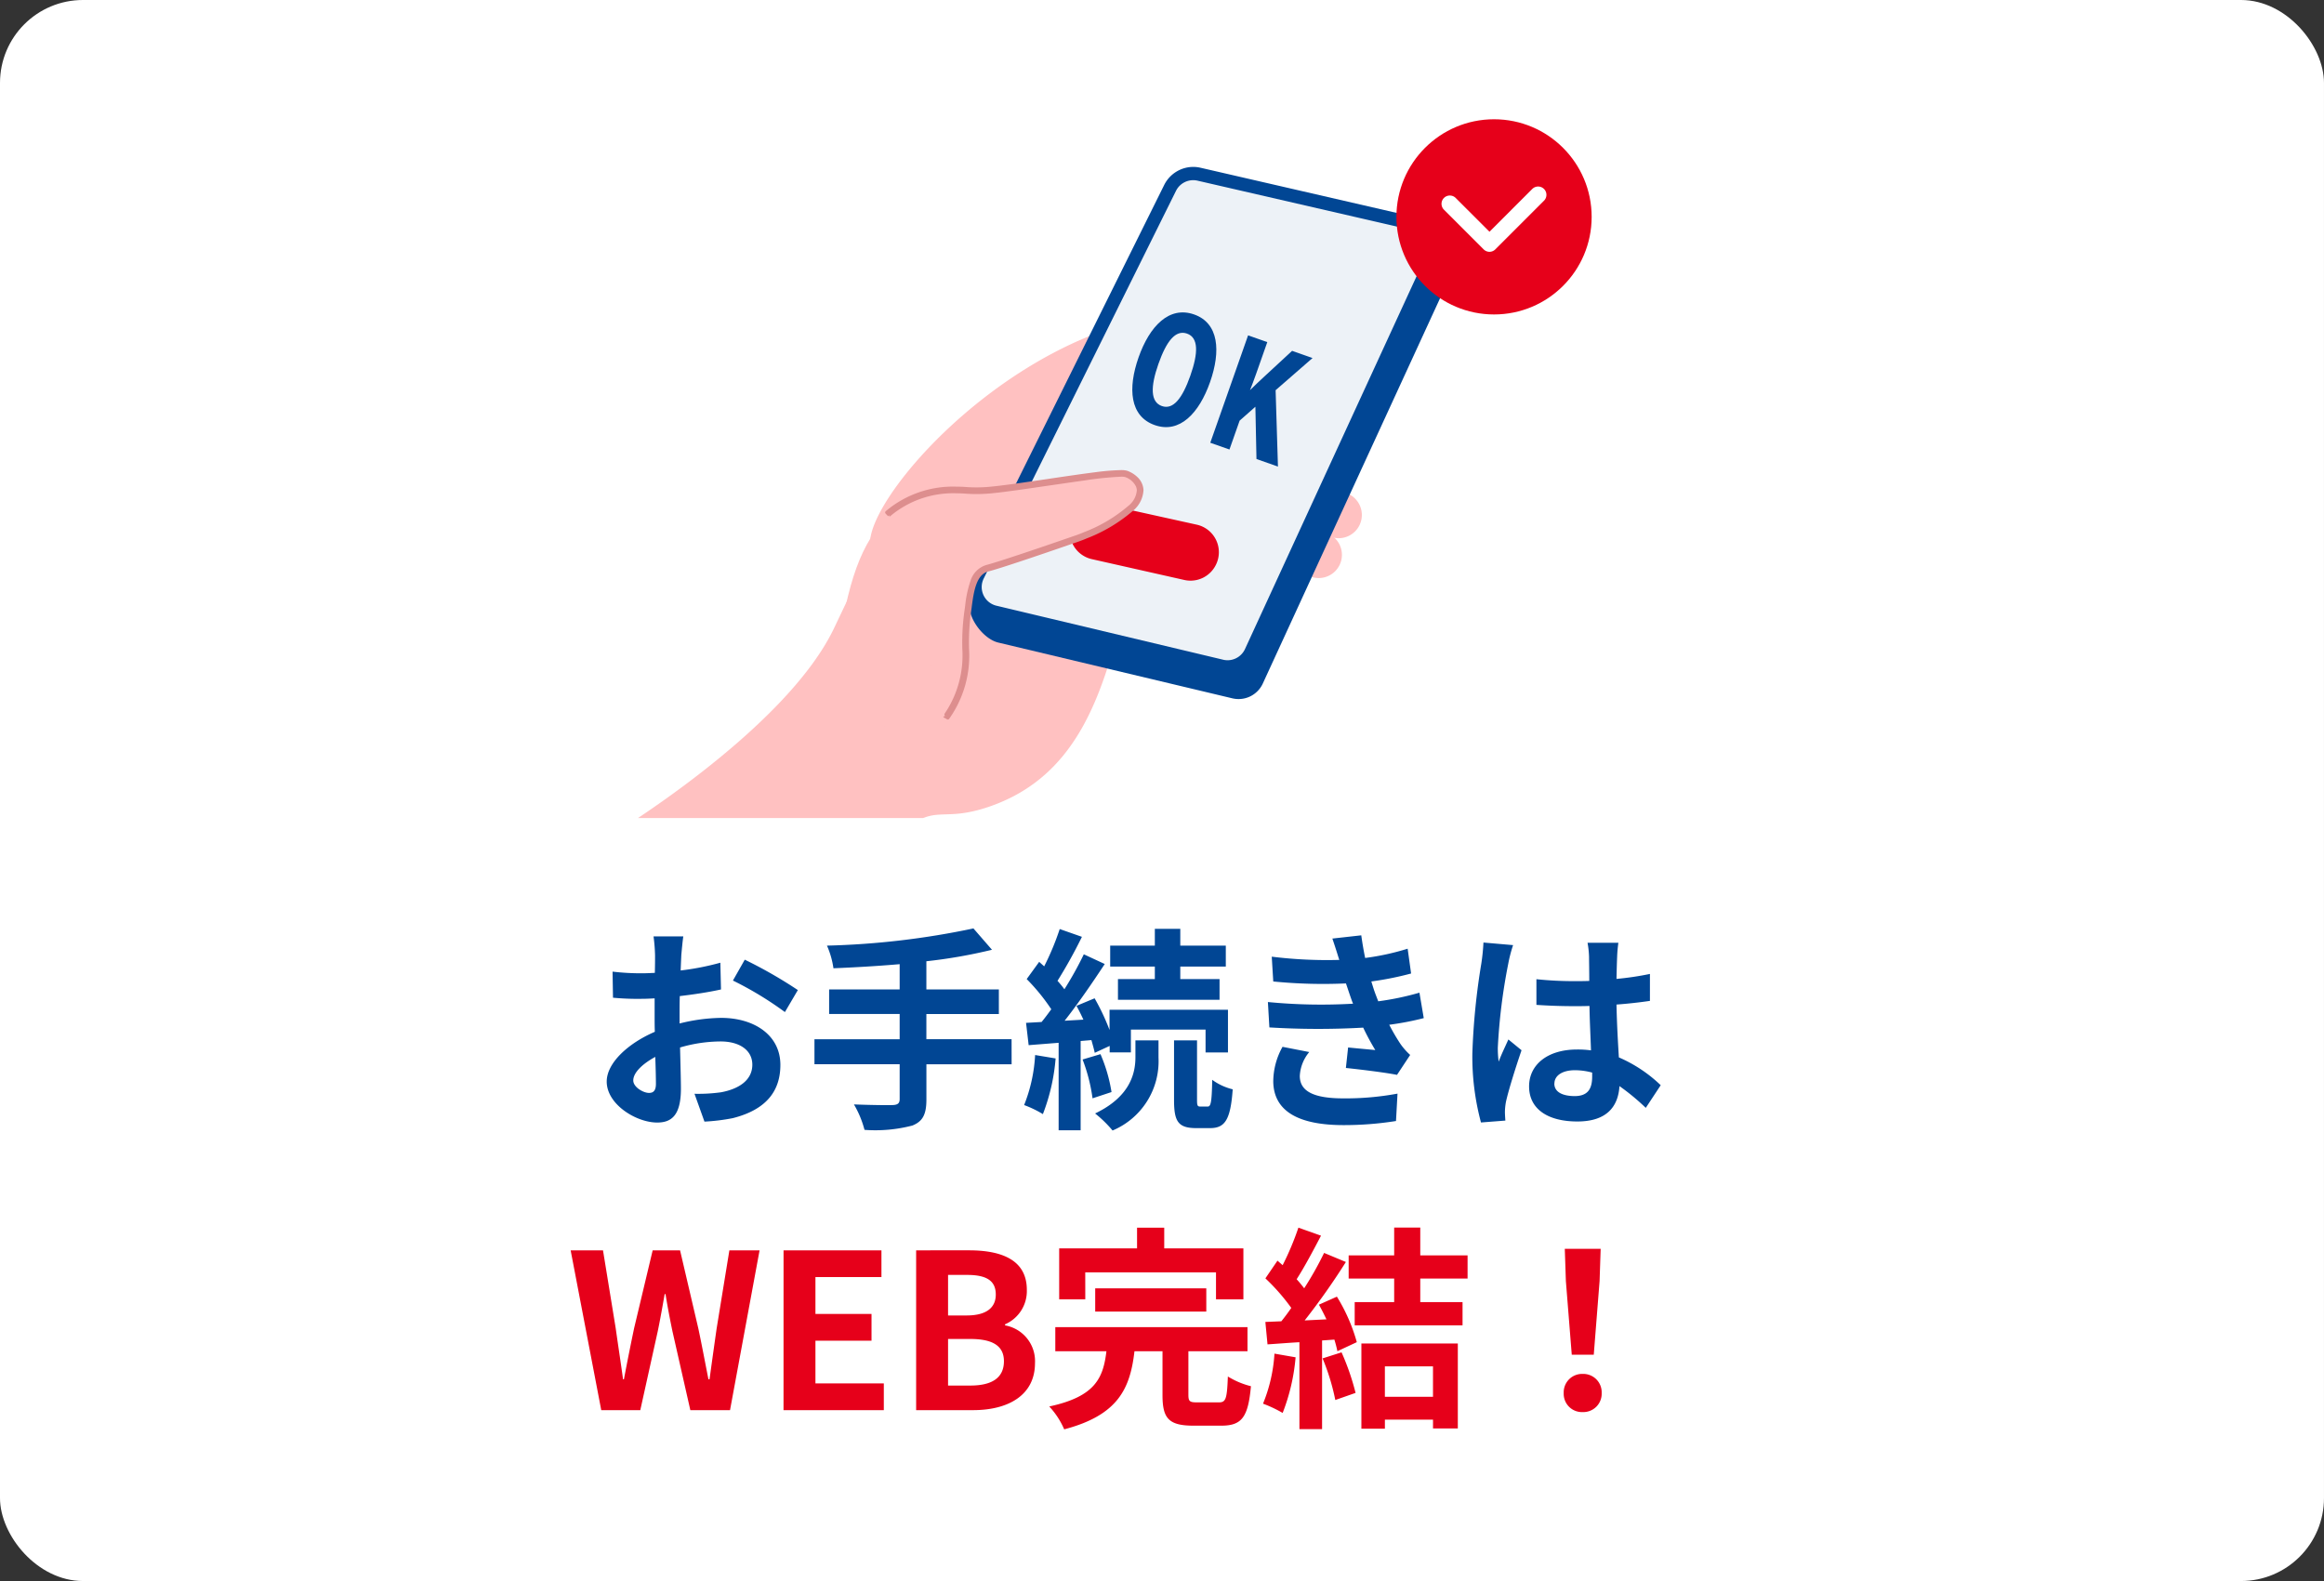<svg id="mv_point_01_sp" data-name="mv_point_01@sp" xmlns="http://www.w3.org/2000/svg" xmlns:xlink="http://www.w3.org/1999/xlink" width="140.063" height="95.3" viewBox="0 0 140.063 95.3">
  <rect x="0" y="0" width="140.063" height="95.3" fill="#333333" stroke="none"/>
  <defs>
    <clipPath id="clip-path">
      <rect id="長方形_382" data-name="長方形 382" width="52.462" height="45.302" fill="none"/>
    </clipPath>
    <clipPath id="clip-path-2">
      <rect id="長方形_383" data-name="長方形 383" width="52.462" height="45.648" fill="none"/>
    </clipPath>
  </defs>
  <rect id="長方形_617" data-name="長方形 617" width="140.062" height="95.3" rx="5" fill="#fff"/>
  <path id="パス_1648" data-name="パス 1648" d="M-31.778,0h2.353l1.053-4.758c.156-.754.286-1.5.416-2.236h.052c.117.741.26,1.482.416,2.236L-26.409,0h2.392l1.781-9.633h-1.82l-.767,4.706c-.143,1-.286,2.028-.429,3.068h-.065c-.208-1.04-.4-2.08-.611-3.068l-1.1-4.706h-1.651L-29.8-4.927c-.208,1-.416,2.028-.611,3.068h-.052c-.143-1.04-.3-2.054-.442-3.068l-.767-4.706h-1.95Zm10.985,0h6.045V-1.612h-4.121V-4.186h3.38V-5.8h-3.38V-8.021h3.978V-9.633h-5.9ZM-12.8,0h3.432c2.119,0,3.731-.9,3.731-2.834A2.187,2.187,0,0,0-7.442-5.109v-.065a2.182,2.182,0,0,0,1.313-2.08c0-1.794-1.508-2.379-3.484-2.379H-12.8Zm1.924-5.707V-8.151H-9.73C-8.573-8.151-8-7.813-8-6.968c0,.767-.533,1.261-1.755,1.261Zm0,4.225V-4.29h1.339c1.326,0,2.028.4,2.028,1.339,0,1-.715,1.469-2.028,1.469Zm8.268-6.825H5.272v1.625H6.923V-9.75H2.152V-11H.514V-9.75H-4.179v3.068h1.573ZM4.687-5.941v-1.4H-2.008v1.4ZM4.154-.468c-.468,0-.546-.052-.546-.468V-3.549H7.17V-5.005H-4.413v1.456h3.081C-1.527-1.937-2-.819-4.777-.221a4.827,4.827,0,0,1,.9,1.378C-.617.3.1-1.313.358-3.549h1.69V-.91c0,1.4.364,1.846,1.872,1.846H5.584c1.235,0,1.625-.494,1.794-2.379a4.921,4.921,0,0,1-1.391-.585C5.935-.676,5.87-.468,5.441-.468ZM8.795-3.406A9.452,9.452,0,0,1,8.106-.39,7.641,7.641,0,0,1,9.289.169a12.019,12.019,0,0,0,.78-3.354Zm2.9.286a13.231,13.231,0,0,1,.767,2.509l1.222-.429a14.825,14.825,0,0,0-.845-2.444Zm-.221-3.237c.156.273.312.585.455.884l-1.313.065A41.851,41.851,0,0,0,13.1-8.931l-1.313-.546a20.327,20.327,0,0,1-1.2,2.132c-.13-.169-.286-.364-.455-.546.468-.728,1-1.729,1.469-2.626L10.238-11a17.184,17.184,0,0,1-.949,2.262l-.312-.273L8.249-7.943a12.247,12.247,0,0,1,1.56,1.781c-.195.286-.4.559-.6.806l-.962.039.13,1.352C8.951-4,9.6-4.056,10.3-4.095V1.144h1.365V-4.2l.741-.052a7.074,7.074,0,0,1,.182.7l1.17-.546a10.6,10.6,0,0,0-1.2-2.743ZM18.35-2.639V-.806h-2.9V-2.639ZM14.034,1.118h1.417V.572h2.9v.533h1.495V-4.017H14.034Zm6.4-9.048v-1.4H17.583v-1.677H16.01v1.677H13.267v1.4H16.01v1.417H13.631v1.4h6.5v-1.4H17.583V-7.93Zm6.279,4.589h1.326l.351-4.446.065-1.937H26.293l.065,1.937ZM27.372.117a1.106,1.106,0,0,0,1.144-1.144,1.11,1.11,0,0,0-1.144-1.157,1.11,1.11,0,0,0-1.144,1.157A1.1,1.1,0,0,0,27.372.117Z" transform="translate(68.014 85)" fill="#e6001a"/>
  <path id="パス_1649" data-name="パス 1649" d="M-26.832-10.556h-1.794a10.462,10.462,0,0,1,.091,1.144c0,.221,0,.6-.013,1.053-.26.013-.52.026-.754.026a14.416,14.416,0,0,1-1.794-.1l.026,1.573a15.938,15.938,0,0,0,1.82.065c.208,0,.442-.013.689-.026v1.092c0,.3,0,.611.013.923-1.6.689-2.9,1.872-2.9,3,0,1.378,1.781,2.47,3.042,2.47.858,0,1.43-.429,1.43-2.041,0-.442-.026-1.456-.052-2.483a8.765,8.765,0,0,1,2.444-.364c1.131,0,1.911.52,1.911,1.4,0,.949-.832,1.469-1.885,1.664a10.01,10.01,0,0,1-1.6.091l.6,1.677A11.9,11.9,0,0,0-23.855.4c2.067-.52,2.873-1.677,2.873-3.211,0-1.794-1.573-2.834-3.575-2.834a10.772,10.772,0,0,0-2.5.338v-.481c0-.377,0-.78.013-1.17.845-.1,1.742-.234,2.483-.4L-24.6-8.97a15.921,15.921,0,0,1-2.392.468c.013-.325.026-.637.039-.923C-26.923-9.763-26.871-10.322-26.832-10.556Zm3.705,1.4-.715,1.261a20.684,20.684,0,0,1,3.133,1.9l.78-1.326A27.166,27.166,0,0,0-23.127-9.152Zm-6.721,7.28c0-.455.533-.988,1.326-1.417.026.7.039,1.3.039,1.625,0,.442-.182.546-.416.546C-29.237-1.118-29.848-1.469-29.848-1.872Zm22.8-2.483h-5.135V-5.876h4.368V-7.358h-4.368v-1.7A30.629,30.629,0,0,0-8.229-9.75l-1.118-1.287A48.274,48.274,0,0,1-18.174-10a5.177,5.177,0,0,1,.39,1.365c1.274-.052,2.639-.13,3.991-.247v1.521h-4.251v1.482h4.251v1.521h-5.135v1.508h5.135V-.754c0,.26-.117.351-.416.364s-1.378,0-2.34-.039a6,6,0,0,1,.637,1.534,8.842,8.842,0,0,0,2.886-.26c.611-.247.845-.65.845-1.573V-2.847h5.135ZM1.586-7.982H-.637v1.248H5.486V-7.982H3.12v-.754H5.863V-10H3.12v-1.014H1.586V-10H-1.105v1.261H1.586ZM-5.629-3.406A9.475,9.475,0,0,1-6.292-.39,6.494,6.494,0,0,1-5.161.156,11.933,11.933,0,0,0-4.394-3.2Zm3.393-.9c.078.286.156.546.2.767l.9-.416v.39H.143V-4.94h4.5v1.378H5.993V-6.136H-1.144v1.222a13.438,13.438,0,0,0-.9-1.911l-1.092.455c.143.26.286.546.416.832l-1.131.065c.819-1.04,1.7-2.327,2.418-3.419l-1.261-.585a20.958,20.958,0,0,1-1.17,2.106,6.539,6.539,0,0,0-.416-.507A29.267,29.267,0,0,0-2.808-10.53L-4.147-11a15.952,15.952,0,0,1-.936,2.249c-.1-.091-.208-.182-.3-.273l-.754,1.04a11.964,11.964,0,0,1,1.482,1.82c-.2.273-.39.533-.585.767l-.936.052L-6.019-4l1.807-.143V1.131h1.326V-4.251Zm-.533,1.17a10.334,10.334,0,0,1,.6,2.34l1.144-.377A9.5,9.5,0,0,0-1.69-3.458ZM.416-3.276C.416-2.327.117-.9-2.015.117A7.188,7.188,0,0,1-.962,1.144,4.526,4.526,0,0,0,1.807-3.25V-4.29H.416ZM4.329-.3c-.169,0-.2-.052-.2-.4V-4.29H2.743V-.7C2.743.585,2.977,1,4.082,1h.832C5.8,1,6.149.52,6.279-1.339a3.482,3.482,0,0,1-1.235-.572C5.018-.507,4.953-.3,4.771-.3ZM8.4-6.6,8.489-5.07a48.346,48.346,0,0,0,5.655.013c.208.442.455.9.728,1.352-.39-.039-1.092-.1-1.638-.156L13.1-2.626c.949.1,2.353.273,3.081.416l.793-1.2a3.963,3.963,0,0,1-.585-.663,11.831,11.831,0,0,1-.676-1.157,17.419,17.419,0,0,0,2.08-.4l-.26-1.534a16.783,16.783,0,0,1-2.483.52c-.078-.208-.156-.4-.221-.585s-.13-.4-.195-.611A18.952,18.952,0,0,0,17.03-8.32l-.208-1.495a14.942,14.942,0,0,1-2.561.559q-.136-.663-.234-1.365l-1.742.195c.156.455.286.871.416,1.287a27.042,27.042,0,0,1-4.069-.195l.091,1.495a30.4,30.4,0,0,0,4.381.117c.078.221.156.468.26.767.052.143.1.3.169.455A33.313,33.313,0,0,1,8.4-6.6Zm2.5,3.016L9.282-3.9a4.317,4.317,0,0,0-.559,2.093C8.749.052,10.361.819,12.961.819A19.967,19.967,0,0,0,16.12.572l.091-1.651a17.11,17.11,0,0,1-3.263.286c-1.716,0-2.626-.39-2.626-1.352A2.44,2.44,0,0,1,10.894-3.588Zm14.768,1.9c0-.494.494-.806,1.235-.806a4.014,4.014,0,0,1,1.04.143v.234c0,.767-.273,1.183-1.066,1.183C26.182-.936,25.662-1.157,25.662-1.69Zm3.861-8.489H27.664a5.52,5.52,0,0,1,.091.858c0,.273.013.806.013,1.443-.3.013-.611.013-.91.013a21.661,21.661,0,0,1-2.275-.117v1.547c.767.052,1.508.078,2.275.078.3,0,.611,0,.923-.013.013.923.065,1.872.091,2.678a5.783,5.783,0,0,0-.845-.052c-1.768,0-2.886.91-2.886,2.223C24.141-.156,25.259.6,27.053.6c1.755,0,2.457-.884,2.535-2.132A13.636,13.636,0,0,1,31.174-.221l.9-1.365a8.508,8.508,0,0,0-2.522-1.677c-.052-.884-.117-1.924-.143-3.185.715-.052,1.391-.13,2.015-.221V-8.294a17.812,17.812,0,0,1-2.015.3c.013-.572.026-1.053.039-1.339A8.141,8.141,0,0,1,29.523-10.179Zm-6.344.143-1.794-.156a12.4,12.4,0,0,1-.13,1.274A41.17,41.17,0,0,0,20.722-3.5a15.269,15.269,0,0,0,.52,4.16L22.711.546c-.013-.182-.026-.4-.026-.533A3.628,3.628,0,0,1,22.75-.6c.156-.7.572-2.028.936-3.094l-.793-.65c-.195.442-.416.884-.585,1.339a6.145,6.145,0,0,1-.052-.845,34.7,34.7,0,0,1,.624-5.031A8.441,8.441,0,0,1,23.179-10.036Z" transform="translate(68.014 67)" fill="#014694"/>
  <g id="グループ_2124" data-name="グループ 2124" transform="translate(35.014 4.009)">
    <g id="グループ_1647" data-name="グループ 1647">
      <g id="グループ_1202" data-name="グループ 1202">
        <g id="グループ_1201" data-name="グループ 1201" clip-path="url(#clip-path)">
          <path id="パス_879" data-name="パス 879" d="M211.865,104.893c.154.581-.61,1.289-1.708,1.58s-2.112.055-2.266-.526.61-1.289,1.708-1.58,2.112-.055,2.266.526" transform="translate(-166.263 -83.377)" fill="#ffc1c1"/>
          <path id="パス_880" data-name="パス 880" d="M208.162,106.2a1,1,0,0,1-.783-.646,1.037,1.037,0,0,1,.414-1,3.275,3.275,0,0,1,1.367-.7c1.17-.31,2.22-.047,2.392.6s-.611,1.4-1.781,1.705a3.271,3.271,0,0,1-1.536.065l-.072-.018m2.555-2.2a3.021,3.021,0,0,0-1.5.044,3.066,3.066,0,0,0-1.28.657.849.849,0,0,0-.355.8c.065.243.314.425.7.516a3.066,3.066,0,0,0,1.437-.063c1.023-.271,1.772-.937,1.635-1.454a.814.814,0,0,0-.636-.5" transform="translate(-165.851 -82.958)" fill="#ffc1c1"/>
          <path id="パス_881" data-name="パス 881" d="M207.921,115.529c.154.581-.611,1.289-1.708,1.58s-2.112.055-2.266-.526.61-1.289,1.708-1.58,2.112-.055,2.266.526" transform="translate(-163.109 -91.884)" fill="#ffc1c1"/>
          <path id="パス_882" data-name="パス 882" d="M204.513,124.182c.154.581-.61,1.289-1.708,1.58s-2.112.055-2.266-.526.61-1.289,1.708-1.58,2.112-.055,2.266.526" transform="translate(-160.383 -98.805)" fill="#ffc1c1"/>
          <line id="線_148" data-name="線 148" x1="1.471" y2="0.272" transform="translate(42.618 23.091)" fill="#efd9bd"/>
          <path id="パス_883" data-name="パス 883" d="M212.481,115.322a.1.1,0,0,1,.008-.2l1.471-.272a.1.1,0,1,1,.037.2l-1.471.272a.1.1,0,0,1-.045,0" transform="translate(-169.89 -91.86)" fill="#dd8e8e"/>
          <path id="パス_884" data-name="パス 884" d="M212.108,115.026a.2.2,0,0,1-.053-.007.2.2,0,0,1-.146-.159.2.2,0,0,1,.163-.236l1.47-.272a.2.2,0,1,1,.073.4l-1.47.272A.2.2,0,0,1,212.108,115.026Zm1.471-.477-1.471.272h0a0,0,0,0,0,0,0s0,0,0,0h0l1.471-.272h0a0,0,0,0,0,0,0S213.58,114.549,213.579,114.549Z" transform="translate(-169.49 -91.46)" fill="#dd8e8e"/>
          <line id="線_149" data-name="線 149" x1="1.471" y2="0.272" transform="translate(42.333 24.931)" fill="#efd9bd"/>
          <path id="パス_885" data-name="パス 885" d="M211.056,124.512a.1.1,0,0,1,.008-.2l1.471-.272a.1.1,0,1,1,.037.2l-1.471.272a.1.1,0,0,1-.045,0" transform="translate(-168.75 -99.21)" fill="#dd8e8e"/>
          <path id="パス_886" data-name="パス 886" d="M210.683,124.216a.2.2,0,0,1-.053-.007.2.2,0,0,1,.017-.4l1.47-.272a.2.2,0,1,1,.073.4l-1.47.272A.2.2,0,0,1,210.683,124.216Zm1.471-.477-1.471.272a0,0,0,0,0,0,0s0,0,0,0h0l1.471-.272a0,0,0,0,0,0,0S212.155,123.738,212.154,123.738Z" transform="translate(-168.35 -98.811)" fill="#dd8e8e"/>
          <path id="パス_887" data-name="パス 887" d="M44.763,98.763c1.112-3.319.12-3.588-.076-6.516a4.346,4.346,0,0,1,.617-2.77c.572-.844,1.937-1.087,2.873-1.374a8.631,8.631,0,0,1,1.758-.386c1.379-.123,2.744.225,4.124.009,1.195-.187,1.342-.768.317-1.481-3.007-2.092-5.4-1.462-5.4-1.462a33.143,33.143,0,0,1-5.337.046c-3.787-.174-4.828,2.1-7.792,8.326s-13.61,12.6-13.61,12.6l18.349-.8c1.506-1.015,2.028-.15,4.6-1.03,10.724-3.674,5.8-19.91,15.038-22.726a6.311,6.311,0,0,0,4.408-5.382c-12.071-6.462-25.972,7.648-26.6,11.925" transform="translate(-20.59 -59.308)" fill="#ffc1c1"/>
          <path id="パス_888" data-name="パス 888" d="M217.924,141.457a1.4,1.4,0,1,1-1.4-1.4,1.4,1.4,0,0,1,1.4,1.4" transform="translate(-172.063 -112.022)" fill="#ffc1c1"/>
          <path id="パス_889" data-name="パス 889" d="M223.924,129.457a1.4,1.4,0,1,1-1.4-1.4,1.4,1.4,0,0,1,1.4,1.4" transform="translate(-176.862 -102.424)" fill="#ffc1c1"/>
          <path id="パス_890" data-name="パス 890" d="M131.368,37.091l13.277,2.5a2.272,2.272,0,0,1,1.193,2.818L134.606,66.826a1.609,1.609,0,0,1-1.834.893l-14.111-3.362c-1.006-.24-2.1-1.821-1.637-2.747l12.543-23.665a1.608,1.608,0,0,1,1.8-.852" transform="translate(-93.513 -29.634)" fill="#014694"/>
          <path id="パス_891" data-name="パス 891" d="M132.155,32.275,145.1,35.255a1.557,1.557,0,0,1,1.065,2.169L135.29,61.065a1.557,1.557,0,0,1-1.776.864L119.85,58.674a1.558,1.558,0,0,1-1.034-2.207L130.41,33.1a1.557,1.557,0,0,1,1.745-.825" transform="translate(-94.903 -25.783)" fill="#edf2f7"/>
          <path id="パス_892" data-name="パス 892" d="M130.2,30.235a1.963,1.963,0,0,1,.44.05l12.946,2.981a1.958,1.958,0,0,1,1.339,2.726L134.053,59.633a1.956,1.956,0,0,1-2.232,1.086l-13.663-3.255a1.958,1.958,0,0,1-1.3-2.775l11.594-23.366a1.958,1.958,0,0,1,1.753-1.088Zm2.07,29.737a1.16,1.16,0,0,0,1.051-.674L144.2,35.657a1.157,1.157,0,0,0-.791-1.611l-12.946-2.981a1.157,1.157,0,0,0-1.3.613L117.574,55.045a1.157,1.157,0,0,0,.768,1.64l13.663,3.255A1.16,1.16,0,0,0,132.275,59.972Z" transform="translate(-93.302 -24.183)" fill="#014694"/>
          <path id="パス_893" data-name="パス 893" d="M147.359,132.5h0a1.7,1.7,0,0,1,1.875-.881l5.594,1.237a1.7,1.7,0,0,1,1.147,2.424l-.011.021a1.7,1.7,0,0,1-1.886.888l-5.583-1.258a1.7,1.7,0,0,1-1.136-2.432" transform="translate(-117.712 -105.238)" fill="#e6001a"/>
          <path id="パス_905" data-name="パス 905" d="M2.3,0C.7,0,0,1.569,0,3.55S.677,7.081,2.275,7.081s2.285-1.569,2.285-3.55S3.884,0,2.3,0Zm0,5.855c-.736,0-1.04-.863-1.04-2.324s.284-2.3,1.02-2.3,1.03.863,1.03,2.324S3.021,5.855,2.3,5.855Zm6.15-3.178L9.906.108H8.6L7.533,2.128c-.186.343-.4.775-.539,1.059.01-.3.02-.647.02-1.049V.108H5.787V6.973H7.013V5.13l.618-1.108L8.739,6.973h1.373Z" transform="matrix(0.943, 0.332, -0.332, 0.943, 34.785, 14.182)" fill="#014694"/>
          <path id="パス_894" data-name="パス 894" d="M92.442,125.055a6.284,6.284,0,0,1,4.66-1.41,8.7,8.7,0,0,0,1.426-.007c2.165-.187,7.54-1.113,8.266-.986.7.121,2.234,1.674-2.442,3.694-.175.075-.352.142-.532.2-1.009.35-4.534,1.569-5.382,1.783-.955.241-1.044,1.621-1.184,2.58-.422,2.9.491,3.374-1.291,6.387" transform="translate(-73.939 -98.093)" fill="#ffc1c1"/>
          <path id="パス_895" data-name="パス 895" d="M107.462,123.146a1.047,1.047,0,0,0-.344-.72,1.62,1.62,0,0,0-.573-.35,6.688,6.688,0,0,0-1.862.1c-.755.094-1.708.233-2.823.4-1.361.2-2.768.411-3.624.485a8.633,8.633,0,0,1-1.409.006A6.466,6.466,0,0,0,92.09,124.5l.141.149a6.258,6.258,0,0,1,4.581-1.382,8.842,8.842,0,0,0,1.443-.007c.863-.074,2.273-.284,3.636-.486.7-.1,1.425-.211,2.093-.3a11.385,11.385,0,0,1,2.494-.2,1.226,1.226,0,0,1,.707.6.75.75,0,0,1,.07.283c.018.45-.378,1.388-3.227,2.619-.156.067-.322.131-.525.2-.745.259-4.506,1.562-5.374,1.78-.931.235-1.092,1.426-1.221,2.382-.013.1-.026.192-.039.283a13.484,13.484,0,0,0-.127,2.294,6.334,6.334,0,0,1-1.151,4.056l.177.1a6.5,6.5,0,0,0,1.179-4.163,13.337,13.337,0,0,1,.125-2.262c.013-.091.026-.187.039-.285.121-.9.271-2.009,1.068-2.21.854-.215,4.342-1.421,5.391-1.785.207-.072.379-.138.539-.207,2.813-1.216,3.375-2.2,3.351-2.815" transform="translate(-73.657 -97.612)" fill="#dd8e8e"/>
          <path id="パス_896" data-name="パス 896" d="M105.8,121.54h0a1.248,1.248,0,0,1,.375.04,1.714,1.714,0,0,1,.61.373,1.148,1.148,0,0,1,.374.788,1.727,1.727,0,0,1-.642,1.258,9.473,9.473,0,0,1-2.77,1.654c-.162.07-.336.137-.546.21-1.051.365-4.547,1.573-5.4,1.788-.731.185-.876,1.261-.993,2.126l0,.012c-.013.1-.025.186-.038.274a13.24,13.24,0,0,0-.124,2.246,6.582,6.582,0,0,1-1.193,4.215.1.1,0,0,1-.137.035l-.177-.1a.1.1,0,0,1-.035-.137,6.252,6.252,0,0,0,1.137-4v0A13.557,13.557,0,0,1,96.372,130c.012-.086.025-.175.039-.282a6.725,6.725,0,0,1,.316-1.484,1.435,1.435,0,0,1,.98-.981c.89-.225,4.91-1.62,5.365-1.778.2-.069.365-.133.518-.2a9.033,9.033,0,0,0,2.658-1.582,1.316,1.316,0,0,0,.509-.941.644.644,0,0,0-.061-.245,1.126,1.126,0,0,0-.649-.548.832.832,0,0,0-.238-.021,19.954,19.954,0,0,0-2.21.227c-.691.095-1.468.21-2.092.3H101.5c-1.362.2-2.77.411-3.634.486-.256.022-.516.033-.773.033-.23,0-.461-.009-.687-.027-.114-.009-.3-.019-.526-.019a5.873,5.873,0,0,0-3.979,1.374.1.1,0,0,1-.141,0l-.141-.149a.1.1,0,0,1,0-.141,6.279,6.279,0,0,1,4.261-1.485c.241,0,.434.011.554.02.216.017.436.025.655.025.245,0,.493-.011.738-.032.854-.074,2.259-.282,3.618-.484,1.168-.174,2.1-.308,2.825-.4A13.8,13.8,0,0,1,105.8,121.54Zm-10.468,14.8a6.352,6.352,0,0,0,1.115-4.024,13.417,13.417,0,0,1,.126-2.278c.013-.087.025-.177.038-.272l0-.012a6.819,6.819,0,0,1,.286-1.387,1.276,1.276,0,0,1,.857-.907c.844-.213,4.333-1.419,5.382-1.783.205-.071.374-.136.532-.2a9.288,9.288,0,0,0,2.71-1.613,1.543,1.543,0,0,0,.581-1.106.94.94,0,0,0-.313-.652,1.526,1.526,0,0,0-.536-.328,1.054,1.054,0,0,0-.311-.03,13.644,13.644,0,0,0-1.506.132c-.727.091-1.653.225-2.82.4-1.362.2-2.77.411-3.63.486-.25.022-.5.032-.755.032-.224,0-.45-.009-.671-.026-.116-.009-.3-.02-.538-.02a6.135,6.135,0,0,0-4.05,1.362l0,0a6.123,6.123,0,0,1,4.043-1.361c.235,0,.424.011.541.02.221.017.447.026.671.026.251,0,.505-.011.756-.033.858-.074,2.263-.283,3.622-.484h.009c.625-.093,1.4-.208,2.095-.3a20.071,20.071,0,0,1,2.237-.229,1.006,1.006,0,0,1,.3.031,1.326,1.326,0,0,1,.766.654.852.852,0,0,1,.079.32,1.6,1.6,0,0,1-.569,1.092,9.215,9.215,0,0,1-2.719,1.623c-.158.068-.327.133-.532.2-.744.259-4.5,1.561-5.382,1.783a1.25,1.25,0,0,0-.843.86,6.577,6.577,0,0,0-.3,1.439c-.014.108-.027.2-.039.284a13.388,13.388,0,0,0-.126,2.275v0a6.349,6.349,0,0,1-1.114,4.022Z" transform="translate(-73.257 -97.212)" fill="#dd8e8e"/>
          <path id="パス_897" data-name="パス 897" d="M83.3,147.2l-4.1.687s-3,.4-2.4-4.2,1.47-7,3.137-8.6" transform="translate(-61.368 -108.039)" fill="#ffc1c1"/>
        </g>
      </g>
    </g>
    <g id="グループ_1666" data-name="グループ 1666" transform="translate(49.146 3.18)">
      <circle id="楕円形_79" data-name="楕円形 79" cx="5.883" cy="5.883" r="5.883" transform="translate(0)" fill="#e6001a"/>
      <path id="パス_1063" data-name="パス 1063" d="M614.572,1309.069a.5.5,0,0,1-.354-.146l-2.4-2.4a.5.5,0,0,1,.707-.707l2.043,2.043,2.585-2.585a.5.5,0,0,1,.707.707l-2.938,2.938A.5.5,0,0,1,614.572,1309.069Z" transform="translate(-608.96 -1301.079)" fill="#fff"/>
    </g>
  </g>
</svg>
